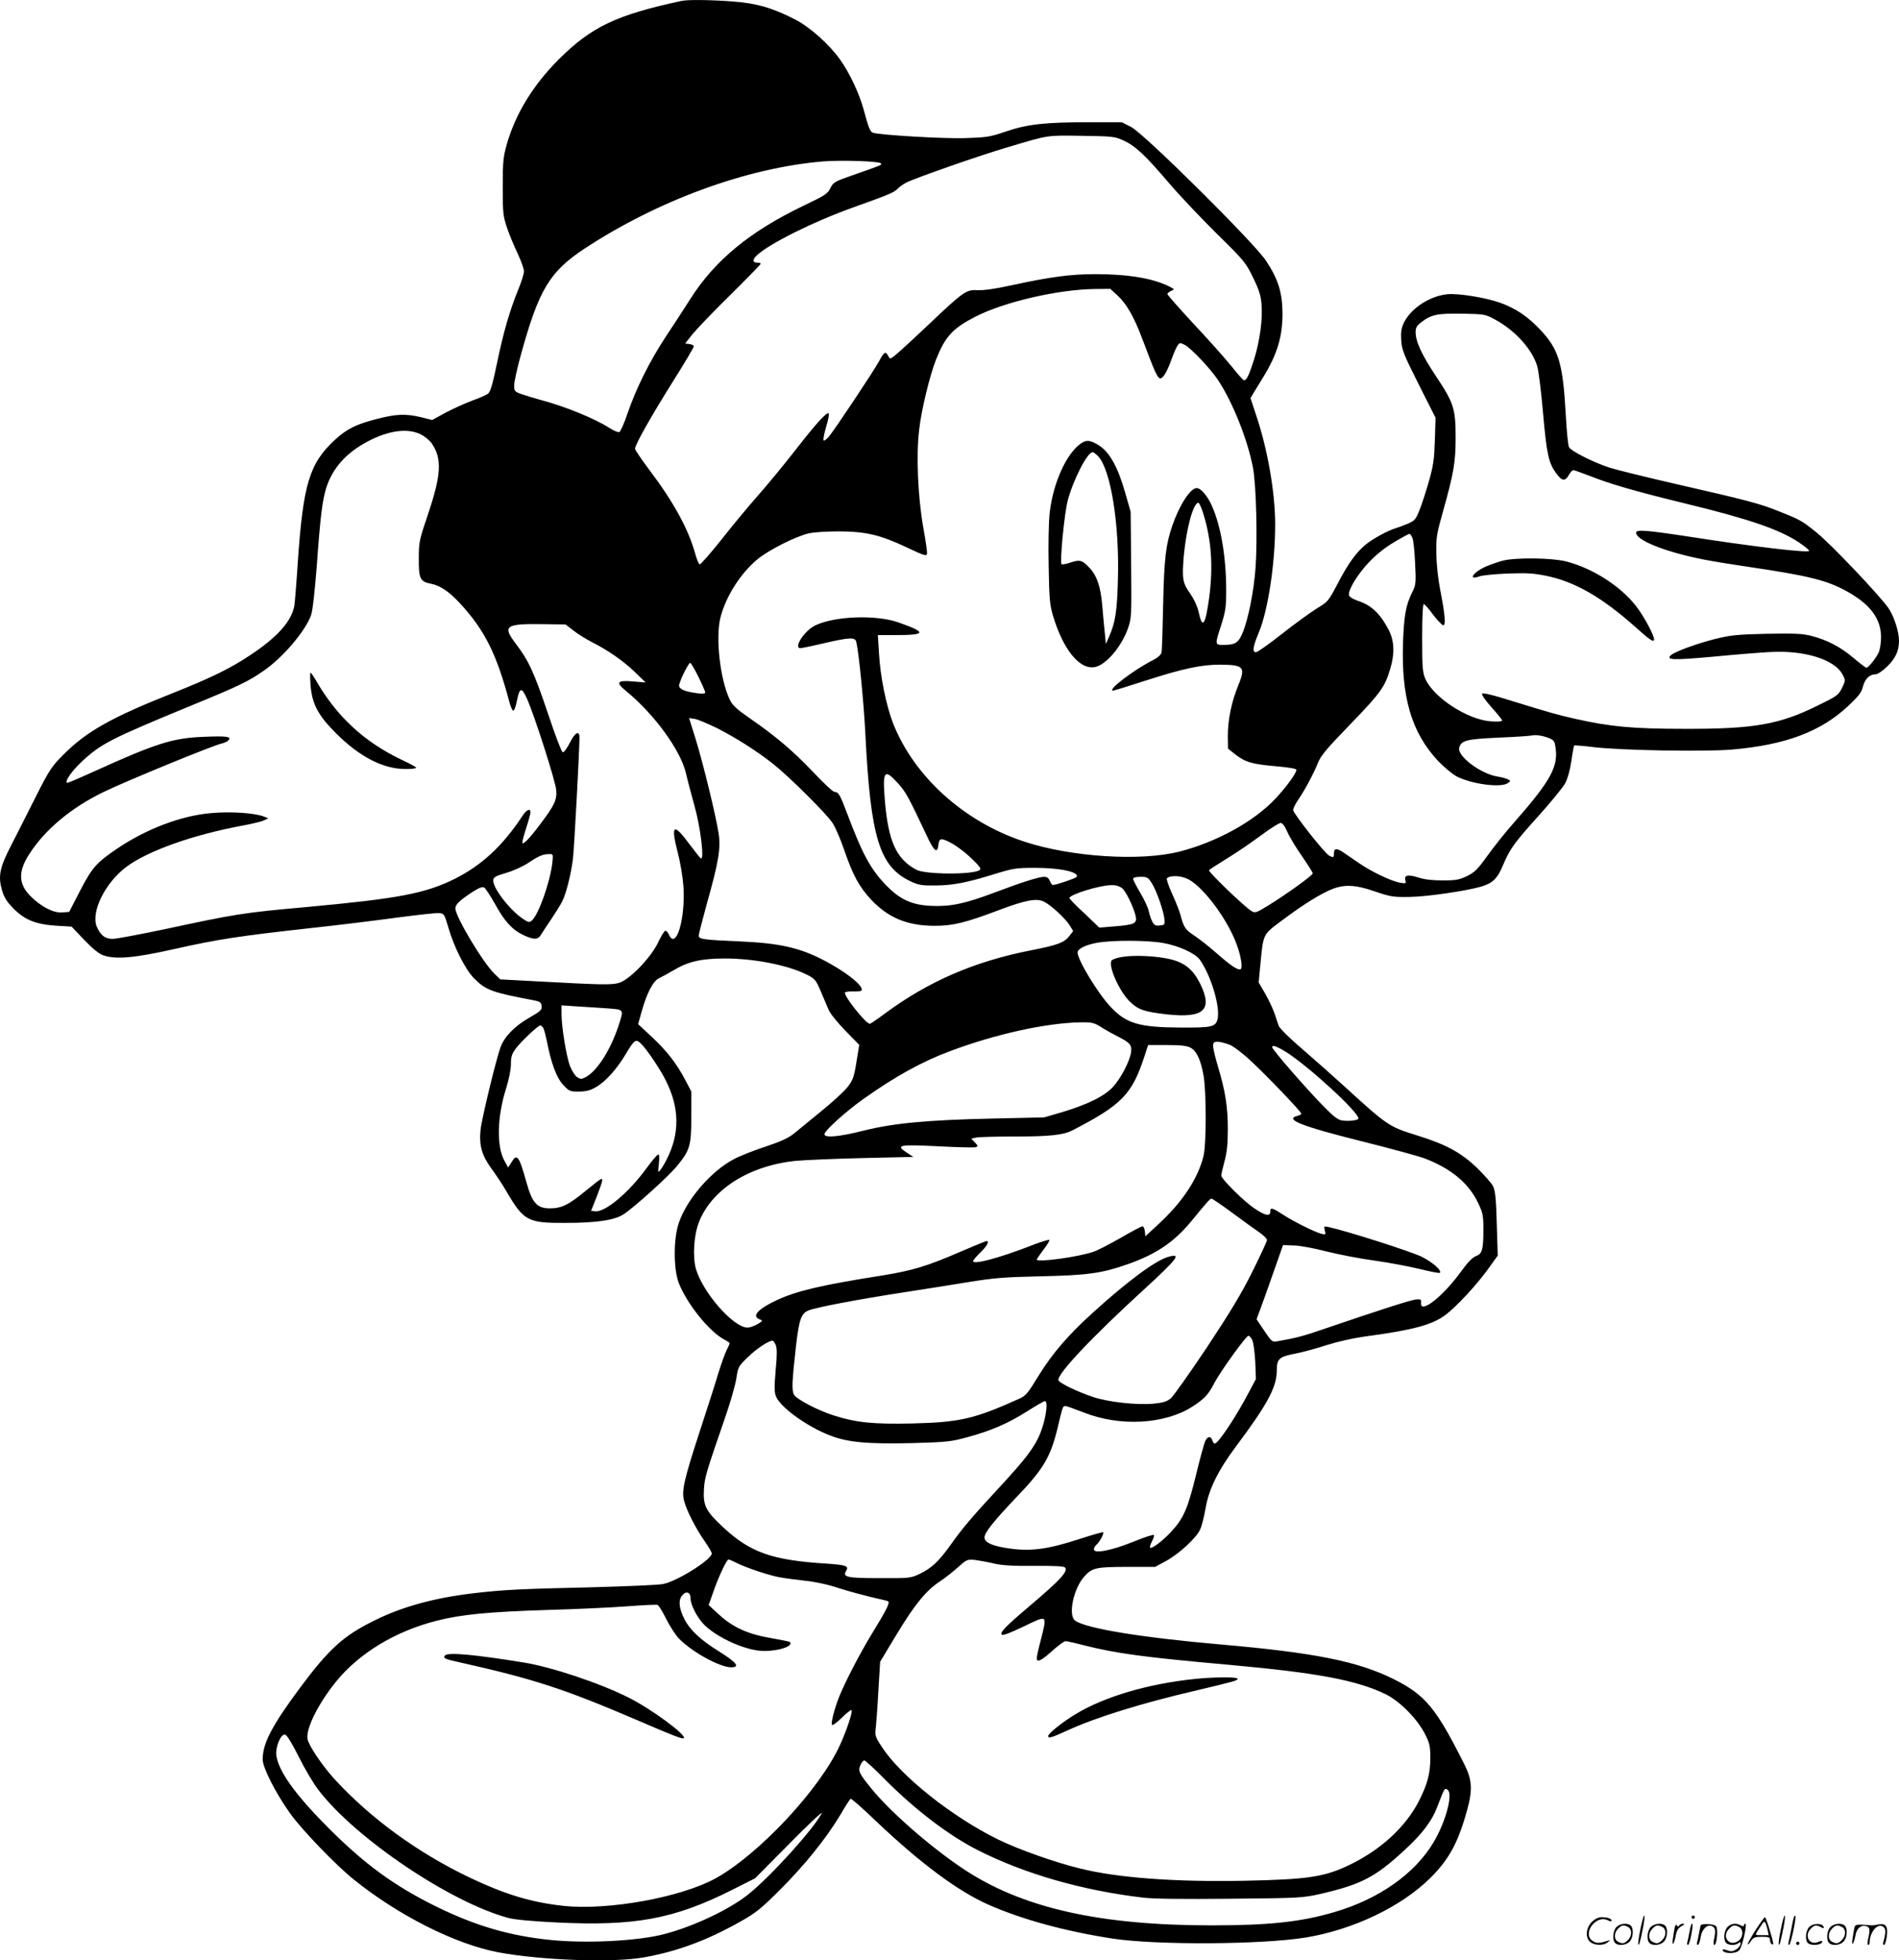 <svg version="1.0" xmlns="http://www.w3.org/2000/svg"
  viewBox="0 0 1162.843 1200.238"
 preserveAspectRatio="xMidYMid meet">
<g transform="translate(-0.152,1200.851) scale(0.1,-0.1)"
fill="#000000" stroke="none">
<path d="M4175 12003 c-400 -86 -552 -159 -751 -357 -158 -158 -265 -333 -319
-520 -22 -79 -25 -106 -25 -261 0 -160 2 -179 26 -250 14 -43 44 -114 65 -158
21 -45 39 -94 39 -109 0 -15 -15 -65 -34 -110 -53 -129 -93 -268 -131 -453
-26 -125 -40 -174 -54 -186 -11 -9 -54 -28 -97 -43 -43 -16 -116 -49 -162 -73
l-84 -46 -68 17 c-93 22 -151 20 -264 -9 -132 -33 -190 -62 -263 -129 -157
-145 -195 -270 -228 -751 -8 -126 -18 -246 -21 -265 -17 -95 -104 -193 -269
-302 -122 -82 -244 -141 -475 -233 -374 -148 -529 -235 -669 -376 -73 -73 -86
-92 -169 -256 -49 -98 -117 -232 -151 -298 -72 -139 -82 -191 -57 -278 12 -42
29 -69 66 -107 71 -73 137 -100 260 -109 l100 -6 77 -81 c53 -55 91 -86 118
-95 75 -26 191 -16 435 39 263 59 392 79 825 127 176 19 420 49 543 66 122 16
237 29 254 27 29 -3 31 -7 55 -88 34 -119 104 -258 158 -312 71 -72 109 -86
370 -135 33 -7 41 -12 43 -34 3 -24 -6 -32 -76 -72 -89 -51 -151 -115 -175
-179 -27 -73 -116 -439 -123 -509 -9 -95 8 -155 68 -237 27 -37 68 -98 90
-137 106 -181 130 -195 358 -194 195 0 305 16 362 54 65 43 276 233 325 294
80 98 87 123 88 301 l0 155 -34 65 c-53 102 -113 181 -206 268 l-86 80 22 78
c30 109 70 187 106 203 15 7 57 30 93 51 85 51 167 70 310 70 178 0 384 -40
500 -98 52 -26 57 -32 87 -102 17 -41 40 -93 49 -115 9 -22 55 -79 102 -127
l85 -87 -7 -43 c-24 -156 -28 -169 -66 -217 -21 -26 -91 -91 -157 -144 -65
-53 -139 -114 -166 -136 -37 -30 -77 -49 -175 -82 -70 -23 -158 -57 -195 -77
-138 -71 -289 -245 -338 -389 -34 -96 -34 -280 -2 -367 48 -127 188 -302 281
-350 17 -9 32 -19 32 -22 0 -2 -8 -21 -19 -42 -10 -20 -33 -84 -51 -142 -17
-58 -69 -220 -115 -360 -96 -295 -111 -361 -94 -422 15 -59 73 -171 125 -245
24 -34 44 -68 44 -76 0 -37 -211 -170 -298 -187 -26 -6 -222 -14 -437 -20
-443 -10 -537 -15 -720 -36 -246 -29 -444 -83 -620 -172 -183 -91 -271 -172
-446 -407 -173 -233 -229 -341 -229 -439 0 -50 80 -207 167 -329 71 -100 280
-317 388 -404 275 -222 624 -398 888 -448 259 -49 704 -65 892 -31 206 37 388
105 590 219 96 54 127 79 245 197 150 150 281 313 367 456 30 52 59 97 63 99
5 3 75 -59 156 -137 274 -260 503 -430 692 -513 206 -90 465 -161 757 -206
270 -41 919 -37 1185 7 291 49 581 188 759 363 116 115 172 218 227 419 34
123 30 184 -18 279 -173 345 -239 424 -433 521 -219 109 -486 162 -1060 212
-483 42 -825 98 -890 146 -45 33 -9 200 58 272 48 52 70 56 257 57 l175 0 65
35 c81 44 188 142 211 195 10 22 25 81 33 130 20 117 78 233 188 380 192 257
248 361 248 464 0 69 15 83 110 101 47 9 135 33 196 53 66 21 159 42 230 52
294 39 413 71 495 131 65 48 193 185 263 283 l59 82 -6 194 c-4 151 -9 201
-22 229 -9 19 -54 70 -99 114 -98 94 -191 144 -365 198 -176 55 -180 57 -456
309 -60 55 -171 153 -246 218 -78 66 -141 129 -147 144 -6 16 -17 50 -26 77
-9 26 -34 80 -56 119 l-41 70 11 116 c17 179 16 177 117 253 125 94 218 154
293 190 91 44 161 44 295 -3 92 -31 109 -34 210 -32 102 1 343 36 436 63 70
20 101 50 134 131 42 100 69 137 223 308 72 80 142 166 157 192 16 30 30 80
39 139 7 50 15 92 17 94 2 2 56 -2 119 -10 171 -20 675 -29 846 -15 327 28
545 109 714 268 63 59 80 81 89 117 12 48 41 76 78 76 12 0 42 20 71 48 51 50
72 96 72 157 0 56 -30 150 -65 201 -53 76 -354 394 -441 463 -88 71 -98 77
-232 130 -117 47 -190 66 -632 167 -179 41 -361 86 -405 100 -99 33 -232 100
-246 125 -5 10 -14 96 -19 191 -18 326 -43 409 -161 532 -74 78 -147 127 -242
161 -86 31 -257 59 -323 52 -108 -11 -222 -86 -265 -173 -17 -36 -20 -58 -17
-110 4 -58 14 -84 107 -269 l103 -204 -4 -138 c-4 -118 -9 -154 -37 -253 -18
-63 -44 -143 -58 -177 -22 -55 -29 -63 -71 -81 -26 -11 -58 -23 -72 -27 -49
-14 -142 -65 -186 -101 -59 -49 -108 -117 -174 -244 -53 -101 -57 -106 -122
-145 -37 -23 -133 -92 -213 -155 -80 -63 -153 -115 -163 -115 -23 0 -19 33 18
121 57 138 100 422 100 662 0 195 -46 460 -117 670 l-34 103 19 32 c11 18 38
62 60 98 85 139 117 246 117 389 -1 127 -26 209 -101 322 -72 110 -747 779
-826 819 l-57 29 -206 0 c-265 0 -372 -12 -505 -57 -96 -33 -117 -36 -245 -40
-130 -5 -532 19 -568 33 -17 6 -26 27 -56 139 -27 100 -88 229 -146 310 -66
92 -182 196 -272 243 -142 73 -239 101 -391 112 -138 10 -270 11 -307 3z
m2707 -855 c73 -34 132 -89 280 -263 66 -77 198 -216 293 -310 165 -162 175
-174 219 -265 36 -72 48 -111 52 -160 9 -94 -10 -230 -46 -345 -32 -99 -45
-125 -61 -125 -4 0 -38 37 -74 83 -36 45 -140 162 -231 259 -90 97 -164 181
-164 186 0 5 10 13 22 19 23 10 23 10 -8 26 -99 51 -252 77 -457 77 -148 0
-275 -17 -501 -66 -104 -23 -179 -34 -216 -32 -74 3 -85 -5 -310 -218 -96 -91
-187 -174 -202 -185 -27 -20 -27 -20 -38 1 -16 30 -24 25 -55 -32 -32 -60
-270 -417 -308 -463 -14 -16 -28 -27 -32 -23 -4 4 3 41 15 82 13 42 20 79 16
83 -11 11 -73 -56 -206 -227 -71 -91 -175 -217 -231 -280 -56 -63 -156 -184
-222 -268 -67 -84 -126 -151 -131 -149 -6 2 -18 31 -27 64 -41 150 -132 317
-281 514 -48 64 -88 123 -88 130 1 25 93 190 228 405 73 116 132 215 132 222
0 6 -12 12 -26 14 l-27 3 43 55 c24 30 128 139 232 241 103 102 188 189 188
193 0 3 -9 6 -19 6 -32 0 -34 18 -4 46 76 71 345 205 582 290 225 80 258 95
277 115 11 12 36 30 56 40 55 28 461 170 623 217 252 75 233 72 450 69 192 -3
202 -4 257 -29z m-1488 -139 c11 -10 14 -8 -159 -69 -124 -43 -131 -47 -149
-84 -17 -34 -32 -44 -160 -105 -330 -158 -545 -334 -696 -571 -36 -56 -104
-162 -153 -235 -100 -153 -179 -312 -233 -468 -20 -60 -43 -111 -50 -114 -8
-3 -35 9 -62 26 -89 57 -267 130 -417 170 -44 12 -99 29 -122 37 -40 15 -43
18 -43 53 0 21 18 103 40 183 110 401 176 512 389 653 450 296 995 496 1461
535 109 9 341 2 354 -11z m1449 -808 c58 -54 102 -131 154 -269 78 -208 94
-243 112 -240 18 4 42 47 71 129 11 30 26 63 33 73 12 17 16 17 43 3 39 -20
159 -147 205 -217 90 -136 181 -366 213 -535 20 -106 28 -435 16 -610 -11
-150 -45 -320 -81 -405 -25 -58 -45 -70 -115 -70 -54 0 -54 0 -14 123 26 83
30 108 30 213 0 199 -32 391 -87 514 -27 62 -68 110 -94 110 -38 0 -105 -103
-149 -230 -40 -116 -50 -203 -56 -485 -3 -148 -7 -280 -10 -291 -2 -13 -21
-31 -46 -44 -124 -62 -291 -190 -250 -190 5 0 99 29 210 65 224 72 337 95 451
94 141 -2 151 -15 103 -132 -39 -94 -62 -207 -62 -304 l1 -78 44 -35 c62 -48
101 -60 248 -73 82 -7 127 -15 127 -22 0 -21 -64 -108 -128 -176 -132 -141
-362 -267 -590 -325 -238 -60 -660 -33 -947 61 -370 121 -678 400 -806 728
-41 107 -77 283 -85 424 l-7 113 111 0 c186 0 190 16 17 77 -138 49 -392 40
-512 -18 -66 -32 -135 -139 -90 -139 7 0 71 13 143 30 160 37 192 38 199 8 17
-76 45 -365 55 -553 32 -648 86 -823 280 -914 48 -22 68 -25 150 -24 108 1
192 17 365 71 112 34 129 37 245 37 154 0 273 -26 254 -56 -5 -8 -126 -49
-145 -49 -5 0 -14 11 -19 25 -7 17 -17 25 -34 25 -33 0 -134 -32 -301 -95
-186 -70 -272 -88 -389 -83 -121 5 -195 39 -282 130 -92 96 -142 188 -234 433
-44 117 -54 135 -79 135 -9 0 -67 55 -130 121 -120 127 -230 221 -393 333 -75
52 -101 76 -117 109 -60 124 -89 380 -58 504 33 129 120 267 224 355 65 55
229 139 313 160 33 8 110 13 190 13 167 -1 254 -22 420 -101 100 -47 115 -52
118 -36 2 10 -9 85 -24 167 -32 186 -43 436 -24 593 13 119 65 333 104 431 56
140 101 189 241 261 176 90 505 166 728 169 l97 1 43 -39z m2317 -151 c121
-66 226 -183 255 -285 8 -27 24 -154 35 -282 22 -252 34 -309 80 -371 36 -50
55 -53 78 -12 9 16 22 30 27 30 6 0 51 -16 100 -35 126 -50 278 -94 585 -169
392 -95 580 -160 698 -239 34 -23 62 -46 62 -51 0 -15 -341 25 -757 90 -245
37 -303 41 -303 21 0 -33 91 -80 237 -122 124 -35 209 -51 443 -86 380 -56
489 -83 616 -154 139 -78 204 -166 204 -278 0 -32 -6 -72 -13 -90 -15 -35 -64
-97 -77 -97 -4 0 -41 28 -81 62 -81 68 -161 109 -259 134 -53 13 -101 15 -270
12 -178 -4 -219 -8 -313 -31 -116 -29 -253 -79 -276 -102 -28 -28 20 -29 263
-7 133 13 286 25 341 28 214 13 399 -44 449 -137 19 -36 19 -36 -3 -82 -22
-45 -29 -50 -156 -112 -230 -113 -388 -140 -805 -139 -319 0 -457 13 -667 60
-116 26 -161 39 -417 118 -91 29 -153 43 -158 38 -6 -6 16 -38 56 -83 36 -40
66 -77 66 -82 0 -6 -29 -8 -71 -5 -141 11 -346 143 -399 259 -17 39 -20 67
-20 252 0 128 4 207 10 207 5 0 31 -29 57 -65 27 -35 54 -64 62 -65 17 0 11
67 -19 220 -12 61 -22 151 -23 215 -2 102 1 121 40 260 67 238 78 304 78 455
0 175 -11 211 -119 373 -89 134 -126 214 -126 272 0 27 7 39 35 61 62 47 98
54 250 52 139 -3 141 -3 205 -38z m-6580 -702 c25 -13 55 -38 67 -57 62 -92
56 -191 -23 -426 -55 -163 -58 -174 -58 -276 -1 -122 8 -142 72 -154 56 -10
113 -48 177 -117 155 -167 228 -314 307 -613 8 -27 18 -49 23 -48 6 1 15 27
21 58 18 87 29 89 63 14 43 -95 172 -496 178 -555 7 -61 -10 -96 -96 -210 -68
-91 -111 -135 -111 -113 0 8 11 49 25 92 14 43 25 84 25 92 0 27 -25 16 -50
-23 -119 -181 -247 -300 -411 -383 -182 -91 -345 -122 -909 -174 -391 -35
-433 -42 -871 -136 -153 -32 -295 -59 -318 -59 -47 0 -74 22 -97 75 -37 89 51
268 180 365 132 99 410 198 720 255 49 9 103 22 120 29 l31 14 -28 11 c-56 22
-202 32 -324 21 -183 -16 -397 -97 -578 -220 -123 -84 -150 -114 -223 -255
l-67 -130 -43 -3 c-53 -4 -128 34 -193 99 -75 74 -78 152 -7 260 95 148 257
283 451 377 135 66 678 289 726 298 17 4 36 13 42 20 19 23 -12 27 -154 21
-187 -7 -291 -40 -672 -213 -88 -40 -161 -71 -164 -69 -12 13 31 74 94 133
116 107 172 136 659 337 300 123 355 149 454 218 115 79 253 241 288 338 10
28 22 137 35 299 22 307 34 402 58 481 38 120 123 216 255 285 129 68 245 83
326 42z m4790 -485 c50 -162 61 -322 36 -513 -24 -174 -42 -197 -66 -83 -7 30
-27 73 -49 105 -48 67 -52 92 -41 229 16 172 58 329 90 329 5 0 19 -30 30 -67z
m1281 -150 c6 -16 13 -86 16 -156 6 -119 4 -131 -17 -173 -40 -80 -51 -144
-57 -306 -12 -338 52 -555 214 -728 34 -36 84 -78 112 -94 90 -48 274 -73 316
-42 18 13 18 14 -1 23 -10 6 -39 13 -63 17 -102 16 -247 125 -234 176 12 45
43 53 237 62 99 4 195 10 213 14 19 4 52 -1 81 -10 42 -14 51 -21 56 -48 25
-127 -20 -212 -249 -473 -54 -60 -128 -154 -166 -207 -59 -82 -77 -100 -123
-123 -48 -23 -68 -27 -148 -27 -62 0 -112 5 -149 17 -66 21 -90 16 -82 -16 6
-20 4 -21 -33 -15 -52 9 -174 67 -248 118 -34 23 -76 52 -95 65 -44 30 -61 29
-61 -2 0 -28 -3 -29 -30 -15 -28 15 -220 259 -220 279 0 9 12 34 26 55 43 62
99 167 124 229 19 49 50 86 201 242 184 190 212 229 244 340 28 93 24 170 -9
235 -53 102 -108 154 -190 180 -31 11 -52 24 -54 34 -7 32 53 129 123 203 46
48 99 90 155 123 47 28 88 50 93 50 4 0 12 -12 18 -27z m-5137 -566 c27 -21
77 -52 110 -69 101 -51 190 -113 263 -182 l68 -66 -76 6 c-100 9 -110 -5 -43
-59 174 -143 336 -366 367 -507 8 -36 31 -123 51 -195 37 -130 62 -336 39
-322 -5 3 -36 42 -69 86 -98 133 -116 122 -74 -44 19 -72 33 -160 37 -220 11
-197 -46 -384 -89 -290 -6 14 -16 25 -22 25 -6 0 -26 -32 -44 -71 -45 -95
-178 -232 -242 -249 -47 -13 -113 -11 -500 10 l-225 12 -33 32 c-70 65 -242
352 -242 403 0 23 25 48 103 99 43 28 63 35 74 28 8 -5 37 -50 65 -99 59 -108
106 -159 173 -191 66 -31 91 -31 111 4 9 15 38 59 64 97 26 39 54 84 63 102
25 47 55 168 67 263 8 70 39 648 40 743 0 46 -28 31 -60 -34 -17 -33 -36 -59
-43 -56 -7 2 -46 104 -87 228 -89 263 -120 331 -200 436 -83 110 -65 123 165
120 l140 -2 49 -38z m764 -282 c23 -47 42 -90 42 -96 0 -8 -16 -9 -49 -5 -76
10 -111 25 -111 47 0 23 57 139 68 139 4 0 27 -38 50 -85z m113 -314 c118 -60
245 -141 344 -219 102 -81 330 -308 365 -363 17 -26 49 -100 71 -165 54 -156
91 -225 166 -305 105 -111 222 -159 389 -159 111 0 188 19 389 95 167 63 235
76 281 52 43 -22 129 -102 155 -143 l22 -36 -20 -26 c-33 -45 -71 -59 -238
-92 -346 -68 -626 -189 -892 -385 -48 -36 -91 -65 -95 -65 -25 0 -163 174
-152 192 3 4 25 7 50 6 24 0 47 1 50 5 20 19 -67 95 -186 162 -173 98 -296
128 -565 140 -212 9 -245 13 -245 34 0 9 23 98 50 197 72 255 86 341 72 429
-16 107 -96 434 -141 579 l-40 128 34 -5 c19 -3 80 -29 136 -56z m1108 -337
c49 -54 65 -83 175 -317 47 -102 68 -119 74 -59 2 20 9 32 18 32 33 0 118 -54
182 -115 54 -52 64 -66 52 -74 -44 -29 -332 -27 -387 2 -123 66 -172 174 -193
423 -15 184 -4 199 79 108z m2386 -300 c13 -30 54 -98 90 -149 36 -52 65 -98
65 -104 0 -12 -161 -128 -273 -197 -75 -46 -80 -47 -103 -33 -42 25 -265 240
-259 249 3 5 54 38 113 74 59 36 152 100 207 141 55 41 108 74 118 75 12 0 25
-18 42 -56z m-4501 -186 c-13 -118 -85 -322 -127 -357 -15 -12 -22 -10 -58 15
-81 56 -184 192 -177 235 2 17 17 25 79 43 42 12 101 39 132 59 66 44 93 56
129 56 27 1 27 0 22 -51z m3896 -104 c92 -49 238 -244 294 -397 26 -70 38
-144 25 -152 -15 -10 -61 21 -144 94 -44 39 -106 88 -137 109 -58 37 -68 52
-88 129 -6 23 -29 81 -51 129 -22 48 -36 91 -32 95 22 20 88 17 133 -7z m-225
-24 c29 -46 72 -169 77 -220 3 -33 1 -35 -29 -38 -26 -3 -34 2 -46 25 -8 15
-17 43 -21 62 -3 19 -26 69 -51 111 -25 42 -45 82 -45 88 0 7 17 12 45 12 41
0 47 -3 70 -40z m-182 -30 c29 -23 90 -161 85 -193 -4 -25 -25 -32 -139 -41
l-86 -7 -91 87 c-51 47 -92 89 -92 94 0 21 183 78 256 79 27 1 50 -6 67 -19z
m250 -335 c97 -17 197 -63 226 -103 69 -98 126 -290 108 -364 -12 -47 -37 -52
-222 -51 -257 1 -336 24 -432 126 -78 82 -203 288 -203 334 0 22 51 47 119 59
91 17 310 16 404 -1z m-3395 -401 c92 -7 92 -7 68 -84 -49 -160 -135 -298
-209 -337 -25 -13 -31 -13 -52 1 -13 8 -32 40 -44 69 -22 61 -51 238 -51 317
l0 53 103 -7 c56 -3 139 -9 185 -12z m3016 -114 c26 -17 73 -43 105 -59 74
-38 85 -52 78 -98 -9 -54 -60 -153 -108 -207 -50 -57 -157 -110 -314 -157
l-110 -32 -315 -7 c-406 -9 -612 -29 -794 -75 -148 -37 -236 -45 -236 -21 0
21 126 135 236 214 197 140 360 230 534 295 280 105 587 172 796 176 73 1 84
-2 128 -29z m-3415 -7 c5 -10 14 -45 21 -78 26 -136 60 -226 100 -269 37 -39
41 -41 97 -41 45 1 69 7 105 28 58 33 127 111 179 198 55 92 63 98 94 69 35
-33 117 -154 153 -226 85 -169 87 -325 6 -484 -12 -25 -30 -54 -39 -65 -15
-19 -15 -16 -9 38 4 37 3 57 -4 57 -6 0 -37 -37 -70 -82 -109 -151 -256 -274
-317 -266 l-24 3 35 88 c35 93 39 107 27 107 -5 0 -46 -32 -92 -70 -106 -88
-151 -110 -222 -110 -79 0 -109 33 -144 160 -46 164 -58 179 -93 120 l-19 -30
-22 40 c-50 90 -46 269 10 446 17 55 29 113 29 146 0 45 5 62 28 94 31 43 138
144 152 144 5 0 13 -8 19 -17z m4204 -102 c25 -11 84 -56 133 -103 103 -96
304 -307 304 -318 0 -4 -11 -11 -25 -14 -81 -21 29 -64 398 -156 172 -43 344
-90 382 -104 162 -62 271 -152 328 -274 29 -60 32 -76 32 -162 0 -122 -7 -148
-45 -162 -20 -7 -50 -37 -89 -91 -114 -158 -256 -269 -248 -194 2 20 -2 22
-33 19 -33 -4 -229 -67 -560 -180 -130 -45 -178 -57 -288 -76 -31 -5 -34 -2
-79 65 l-47 70 23 62 c13 34 49 136 81 227 l58 165 64 -2 c35 0 126 -17 203
-37 77 -19 210 -45 295 -56 85 -12 208 -35 274 -51 65 -16 121 -27 124 -24 14
14 -41 63 -109 98 -62 31 -455 157 -569 182 -32 7 -33 6 -26 -20 7 -26 5 -27
-20 -21 -42 11 -163 71 -232 115 -71 46 -82 49 -82 21 0 -31 -31 -25 -96 19
-66 44 -204 181 -204 202 0 8 9 47 20 88 15 55 20 107 20 197 0 135 -15 232
-60 381 -16 54 -30 110 -30 126 0 23 4 27 29 27 16 0 49 -9 74 -19z m-242 -17
c37 -19 63 -73 80 -169 18 -97 18 -424 0 -495 -34 -138 -129 -282 -277 -418
l-79 -73 -3 30 c-2 17 -8 31 -15 31 -6 0 -66 -31 -132 -70 -67 -38 -141 -77
-166 -85 -89 -32 -349 -68 -349 -48 0 3 19 30 41 60 23 29 39 56 36 60 -4 3
-60 -14 -124 -40 -190 -73 -343 -113 -343 -90 0 5 20 29 45 53 41 40 57 70 37
70 -4 0 -81 -32 -170 -70 -194 -84 -285 -111 -463 -140 -381 -60 -527 -95
-649 -151 -116 -54 -158 -99 -108 -118 22 -8 22 -9 -12 -30 -19 -11 -47 -21
-61 -21 -86 0 -273 213 -316 359 -21 73 -13 205 17 283 77 203 308 350 595
379 55 5 239 13 409 17 l310 7 -44 29 c-66 44 -42 48 200 36 117 -6 219 -9
228 -5 13 5 12 9 -7 29 l-22 23 32 7 c17 3 122 6 233 6 217 0 299 9 355 38
302 156 365 220 441 455 l22 67 114 0 c85 0 123 -4 145 -16z m588 -28 c138
-88 441 -366 441 -406 0 -11 -60 -18 -99 -12 -26 3 -53 24 -114 86 -104 106
-311 343 -315 362 -4 18 29 6 87 -30z m-332 -983 c66 -49 141 -103 166 -120
26 -18 47 -39 47 -46 0 -8 -40 -95 -89 -193 -67 -135 -136 -249 -279 -465
-105 -157 -204 -297 -221 -312 -24 -20 -46 -27 -108 -33 -102 -9 -278 10 -371
42 -90 30 -203 84 -209 101 -13 34 200 261 534 566 199 183 222 215 135 189
-79 -24 -250 -151 -460 -342 -153 -139 -247 -249 -333 -388 -61 -101 -77 -120
-113 -136 -279 -126 -368 -146 -661 -153 -236 -5 -338 5 -475 48 -99 31 -233
101 -247 129 -14 27 -12 76 13 300 19 160 31 196 76 215 47 19 300 67 578 110
129 20 314 49 410 65 149 24 213 29 430 34 288 6 376 18 531 72 176 61 289
136 395 265 95 116 116 139 124 139 4 0 62 -39 127 -87z m123 -780 c7 -16 15
-75 18 -133 l4 -105 -40 -75 c-81 -156 -191 -320 -212 -320 -5 0 -12 9 -15 20
-9 28 -30 25 -44 -6 -6 -15 -32 -107 -56 -207 -51 -208 -76 -265 -152 -347
-54 -58 -119 -107 -129 -97 -3 3 2 19 11 37 9 17 15 35 13 40 -2 5 -58 -13
-126 -41 -134 -54 -242 -75 -242 -47 0 9 7 21 16 29 19 15 47 69 41 76 -3 2
-68 -16 -144 -41 -202 -66 -308 -79 -453 -55 -87 14 -130 35 -130 64 0 30 58
102 198 249 166 173 209 247 253 436 28 117 29 120 44 120 7 0 57 -18 111 -39
223 -89 499 -74 670 37 73 48 95 72 131 142 38 72 195 290 209 290 6 0 17 -12
24 -27z m-2918 -30 c8 -21 8 -63 -1 -156 -9 -104 -8 -135 3 -160 27 -66 191
-184 329 -237 109 -43 233 -54 512 -47 202 6 229 8 330 36 145 39 249 84 367
159 54 34 102 62 108 62 15 0 12 -57 -5 -124 -34 -129 -79 -195 -294 -426
-149 -161 -209 -232 -279 -331 -72 -101 -116 -142 -191 -178 -54 -25 -62 -26
-243 -25 -201 0 -229 6 -205 45 18 29 0 36 -122 44 -333 21 -466 68 -633 224
-105 98 -122 132 -116 230 5 76 8 87 136 459 27 79 55 177 62 218 11 74 13 77
72 134 52 51 126 100 151 100 4 0 12 -12 19 -27z m-244 -1332 c58 -30 204 -79
269 -90 32 -6 102 -15 155 -21 60 -6 140 -23 205 -45 60 -19 149 -43 198 -55
50 -11 96 -22 103 -25 16 -6 -4 -47 -99 -202 -72 -118 -166 -299 -200 -386
-28 -70 -50 -158 -43 -169 4 -6 30 14 60 43 29 29 56 50 60 47 8 -9 -30 -125
-71 -214 -123 -271 -501 -674 -765 -818 -212 -115 -652 -195 -924 -167 -197
21 -355 68 -573 171 -318 151 -609 362 -830 602 -76 83 -158 204 -168 247 -13
61 63 216 174 353 141 174 363 309 616 373 152 39 323 55 675 66 184 5 409 16
500 23 91 7 171 11 178 8 7 -2 31 -41 53 -86 22 -44 57 -98 77 -119 79 -82
249 -176 320 -177 57 0 35 29 -70 95 -114 70 -180 132 -214 197 -35 68 -40
118 -16 147 24 31 52 22 52 -16 0 -42 43 -123 86 -165 87 -83 260 -158 364
-158 95 0 183 31 158 55 -2 3 -55 13 -116 24 -141 24 -234 66 -319 145 l-62
57 25 71 c31 93 85 208 96 208 5 0 25 -8 46 -19z m1582 -6 c47 -11 113 -15
243 -14 117 1 182 -2 189 -9 23 -23 -25 -75 -222 -242 -143 -121 -177 -157
-164 -170 7 -7 52 11 134 50 147 71 144 74 106 -78 -15 -55 -26 -108 -26 -116
0 -29 28 -16 94 44 37 33 73 60 82 60 8 0 59 -11 112 -25 203 -51 366 -73 892
-120 543 -49 779 -94 957 -180 87 -43 196 -153 242 -247 27 -53 31 -72 31
-143 0 -96 -18 -162 -71 -266 -81 -156 -228 -292 -414 -384 -160 -79 -260 -94
-660 -102 -415 -8 -769 18 -995 74 -154 37 -380 117 -505 178 -282 138 -598
389 -713 567 -41 62 -44 71 -38 115 3 26 11 129 16 227 l11 180 100 166 c112
185 180 269 266 326 31 20 81 60 111 87 54 48 56 49 106 44 28 -4 80 -13 116
-22z m-4260 -1181 c36 -73 91 -166 123 -207 228 -297 810 -688 1163 -782 37
-10 147 -20 289 -27 481 -24 722 20 1075 197 l145 73 212 214 c116 118 205
201 196 184 -49 -96 -312 -386 -449 -496 -118 -94 -336 -197 -517 -244 -161
-42 -478 -58 -698 -35 -246 25 -455 86 -694 203 -260 128 -442 261 -670 490
-196 198 -295 336 -311 433 -8 52 26 136 53 131 11 -2 42 -52 83 -134z m3590
-140 c186 -187 393 -345 572 -435 288 -145 636 -245 1008 -289 63 -8 243 -10
535 -7 431 4 442 5 554 30 246 57 334 102 510 265 113 103 172 182 206 274 41
108 43 112 62 97 32 -28 -13 -196 -87 -320 -114 -192 -333 -347 -605 -427
-205 -61 -402 -82 -754 -82 -692 0 -1166 108 -1524 348 -199 133 -444 347
-560 490 -75 92 -82 107 -67 143 7 16 18 29 24 29 6 0 63 -52 126 -116z M6620
9293 c-90 -63 -171 -245 -191 -426 -6 -54 -9 -197 -6 -325 3 -197 7 -237 26
-302 62 -208 163 -333 256 -316 70 13 167 128 206 244 19 57 20 80 17 384 l-3
323 -33 115 c-44 155 -93 245 -156 288 -55 36 -81 40 -116 15z m104 -76 c78
-78 133 -413 123 -756 -5 -199 -16 -265 -56 -355 l-18 -41 -6 65 c-4 36 -11
113 -16 172 -10 116 -33 183 -79 231 -44 46 -57 50 -113 32 -28 -10 -53 -14
-57 -11 -12 12 17 312 38 391 34 127 120 295 152 295 5 0 19 -10 32 -23z
M9205 8576 c-27 -7 -73 -23 -102 -35 -81 -35 -117 -89 -41 -61 18 6 96 14 173
17 116 4 157 2 239 -15 173 -36 339 -132 541 -312 94 -84 115 -98 115 -75 0
21 -45 108 -90 175 -91 134 -273 256 -448 301 -88 22 -305 25 -387 5z M1903
7815 c9 -117 46 -187 160 -300 143 -142 286 -215 422 -215 36 0 65 3 65 8 0 4
-40 26 -88 48 -231 110 -400 267 -526 487 -15 26 -30 47 -33 47 -3 0 -3 -34 0
-75z M6870 6149 c-30 -5 -58 -15 -62 -22 -22 -34 50 -194 116 -255 51 -47 85
-58 221 -74 228 -25 285 26 206 187 -44 88 -94 129 -185 151 -87 20 -223 26
-296 13z M2727 1873 c-16 -16 -2 -23 91 -43 447 -100 636 -161 1077 -350 229
-99 287 -121 294 -114 18 19 -199 179 -337 248 -179 90 -472 188 -647 216
-295 48 -459 63 -478 43z M7320 1729 c-289 -30 -553 -108 -731 -215 -81 -49
-169 -119 -169 -135 0 -16 21 -10 119 35 175 80 451 166 795 246 224 53 246
59 246 70 0 12 -140 11 -260 -1z M10046 194 c-10 -47 -15 -88 -12 -91 5 -6 9
7 30 110 7 37 10 67 6 67 -4 0 -15 -39 -24 -86z M10360 270 c0 -5 5 -10 10
-10 6 0 10 5 10 10 0 6 -4 10 -10 10 -5 0 -10 -4 -10 -10z M10906 194 c-10
-47 -15 -88 -12 -91 5 -6 9 7 30 110 7 37 10 67 6 67 -4 0 -15 -39 -24 -86z
M10986 269 c-3 -8 -10 -41 -16 -74 -6 -33 -14 -68 -16 -77 -3 -10 -1 -18 3
-18 10 0 46 171 38 178 -2 3 -7 -1 -9 -9z M9749 241 c-38 -38 -41 -101 -7
-125 29 -20 79 -20 104 0 18 14 18 15 1 10 -53 -17 -69 -17 -92 -2 -69 45 21
166 94 126 12 -6 21 -7 21 -1 0 12 -25 21 -62 21 -19 0 -39 -10 -59 -29z
M10750 189 c-28 -45 -49 -83 -47 -85 2 -3 12 7 21 21 14 21 24 25 66 25 43 0
50 -3 50 -19 0 -11 5 -23 10 -26 6 -3 10 -3 10 1 0 20 -44 164 -51 164 -4 0
-30 -37 -59 -81z m75 4 l7 -33 -42 0 c-42 0 -42 0 -28 23 8 12 21 32 29 44 15
25 22 18 34 -34z M9900 210 c-22 -22 -27 -79 -8 -98 19 -19 66 -14 88 8 22 22
27 79 8 98 -19 19 -66 14 -88 -8z m71 0 c25 -14 25 -54 -1 -80 -23 -23 -33
-24 -61 -10 -25 14 -25 54 1 80 23 23 33 24 61 10z M10110 210 c-22 -22 -27
-79 -8 -98 19 -19 66 -14 88 8 22 22 27 79 8 98 -19 19 -66 14 -88 -8z m71 0
c25 -14 25 -54 -1 -80 -23 -23 -33 -24 -61 -10 -25 14 -25 54 1 80 23 23 33
24 61 10z M10256 204 c-3 -16 -8 -47 -11 -69 -8 -51 10 -26 19 27 5 27 15 42
34 53 18 10 22 14 10 15 -9 0 -20 -5 -24 -11 -5 -8 -9 -8 -14 1 -5 8 -10 3
-14 -16z M10357 223 c-2 -4 -7 -26 -11 -48 -4 -22 -9 -48 -12 -57 -3 -10 -1
-18 4 -18 4 0 14 28 20 62 11 58 10 81 -1 61z M10415 220 c-1 -3 -5 -23 -9
-45 -4 -22 -9 -48 -12 -57 -3 -10 -1 -18 4 -18 5 0 13 20 17 45 7 53 44 87 74
68 17 -11 19 -28 8 -80 -4 -18 -3 -33 2 -33 16 0 24 99 11 115 -12 14 -87 18
-95 5z M10580 210 c-22 -22 -27 -79 -8 -98 7 -7 24 -12 38 -12 14 0 31 5 38
12 9 9 12 8 12 -5 0 -9 -12 -24 -26 -34 -21 -13 -32 -15 -55 -6 -16 6 -29 8
-29 3 0 -24 81 -27 102 -2 18 19 50 162 37 162 -5 0 -9 -5 -9 -10 0 -7 -6 -7
-19 0 -30 16 -59 12 -81 -10z m71 0 c29 -16 25 -65 -6 -86 -56 -37 -103 28
-55 76 23 23 33 24 61 10z M11081 211 c-23 -23 -28 -80 -9 -99 19 -19 88 -13
88 9 0 5 -11 4 -24 -2 -54 -25 -89 38 -46 81 23 23 33 24 62 9 16 -9 19 -8 16
3 -8 22 -64 22 -87 -1z M11210 210 c-22 -22 -27 -79 -8 -98 19 -19 66 -14 88
8 22 22 27 79 8 98 -19 19 -66 14 -88 -8z m71 0 c25 -14 25 -54 -1 -80 -23
-23 -33 -24 -61 -10 -25 14 -25 54 1 80 23 23 33 24 61 10z M11356 201 c-3
-14 -8 -44 -11 -66 -8 -51 10 -26 19 27 8 41 35 63 66 53 22 -7 24 -21 11 -77
-5 -22 -5 -38 0 -38 5 0 9 6 9 13 0 68 51 125 85 97 15 -13 15 -35 -1 -92 -3
-10 -1 -18 4 -18 6 0 13 23 17 50 9 63 -5 84 -49 76 -17 -4 -35 -6 -41 -6
-101 8 -104 7 -109 -19z M11000 110 c0 -5 5 -10 10 -10 6 0 10 5 10 10 0 6 -4
10 -10 10 -5 0 -10 -4 -10 -10z"/>
</g>
</svg>
